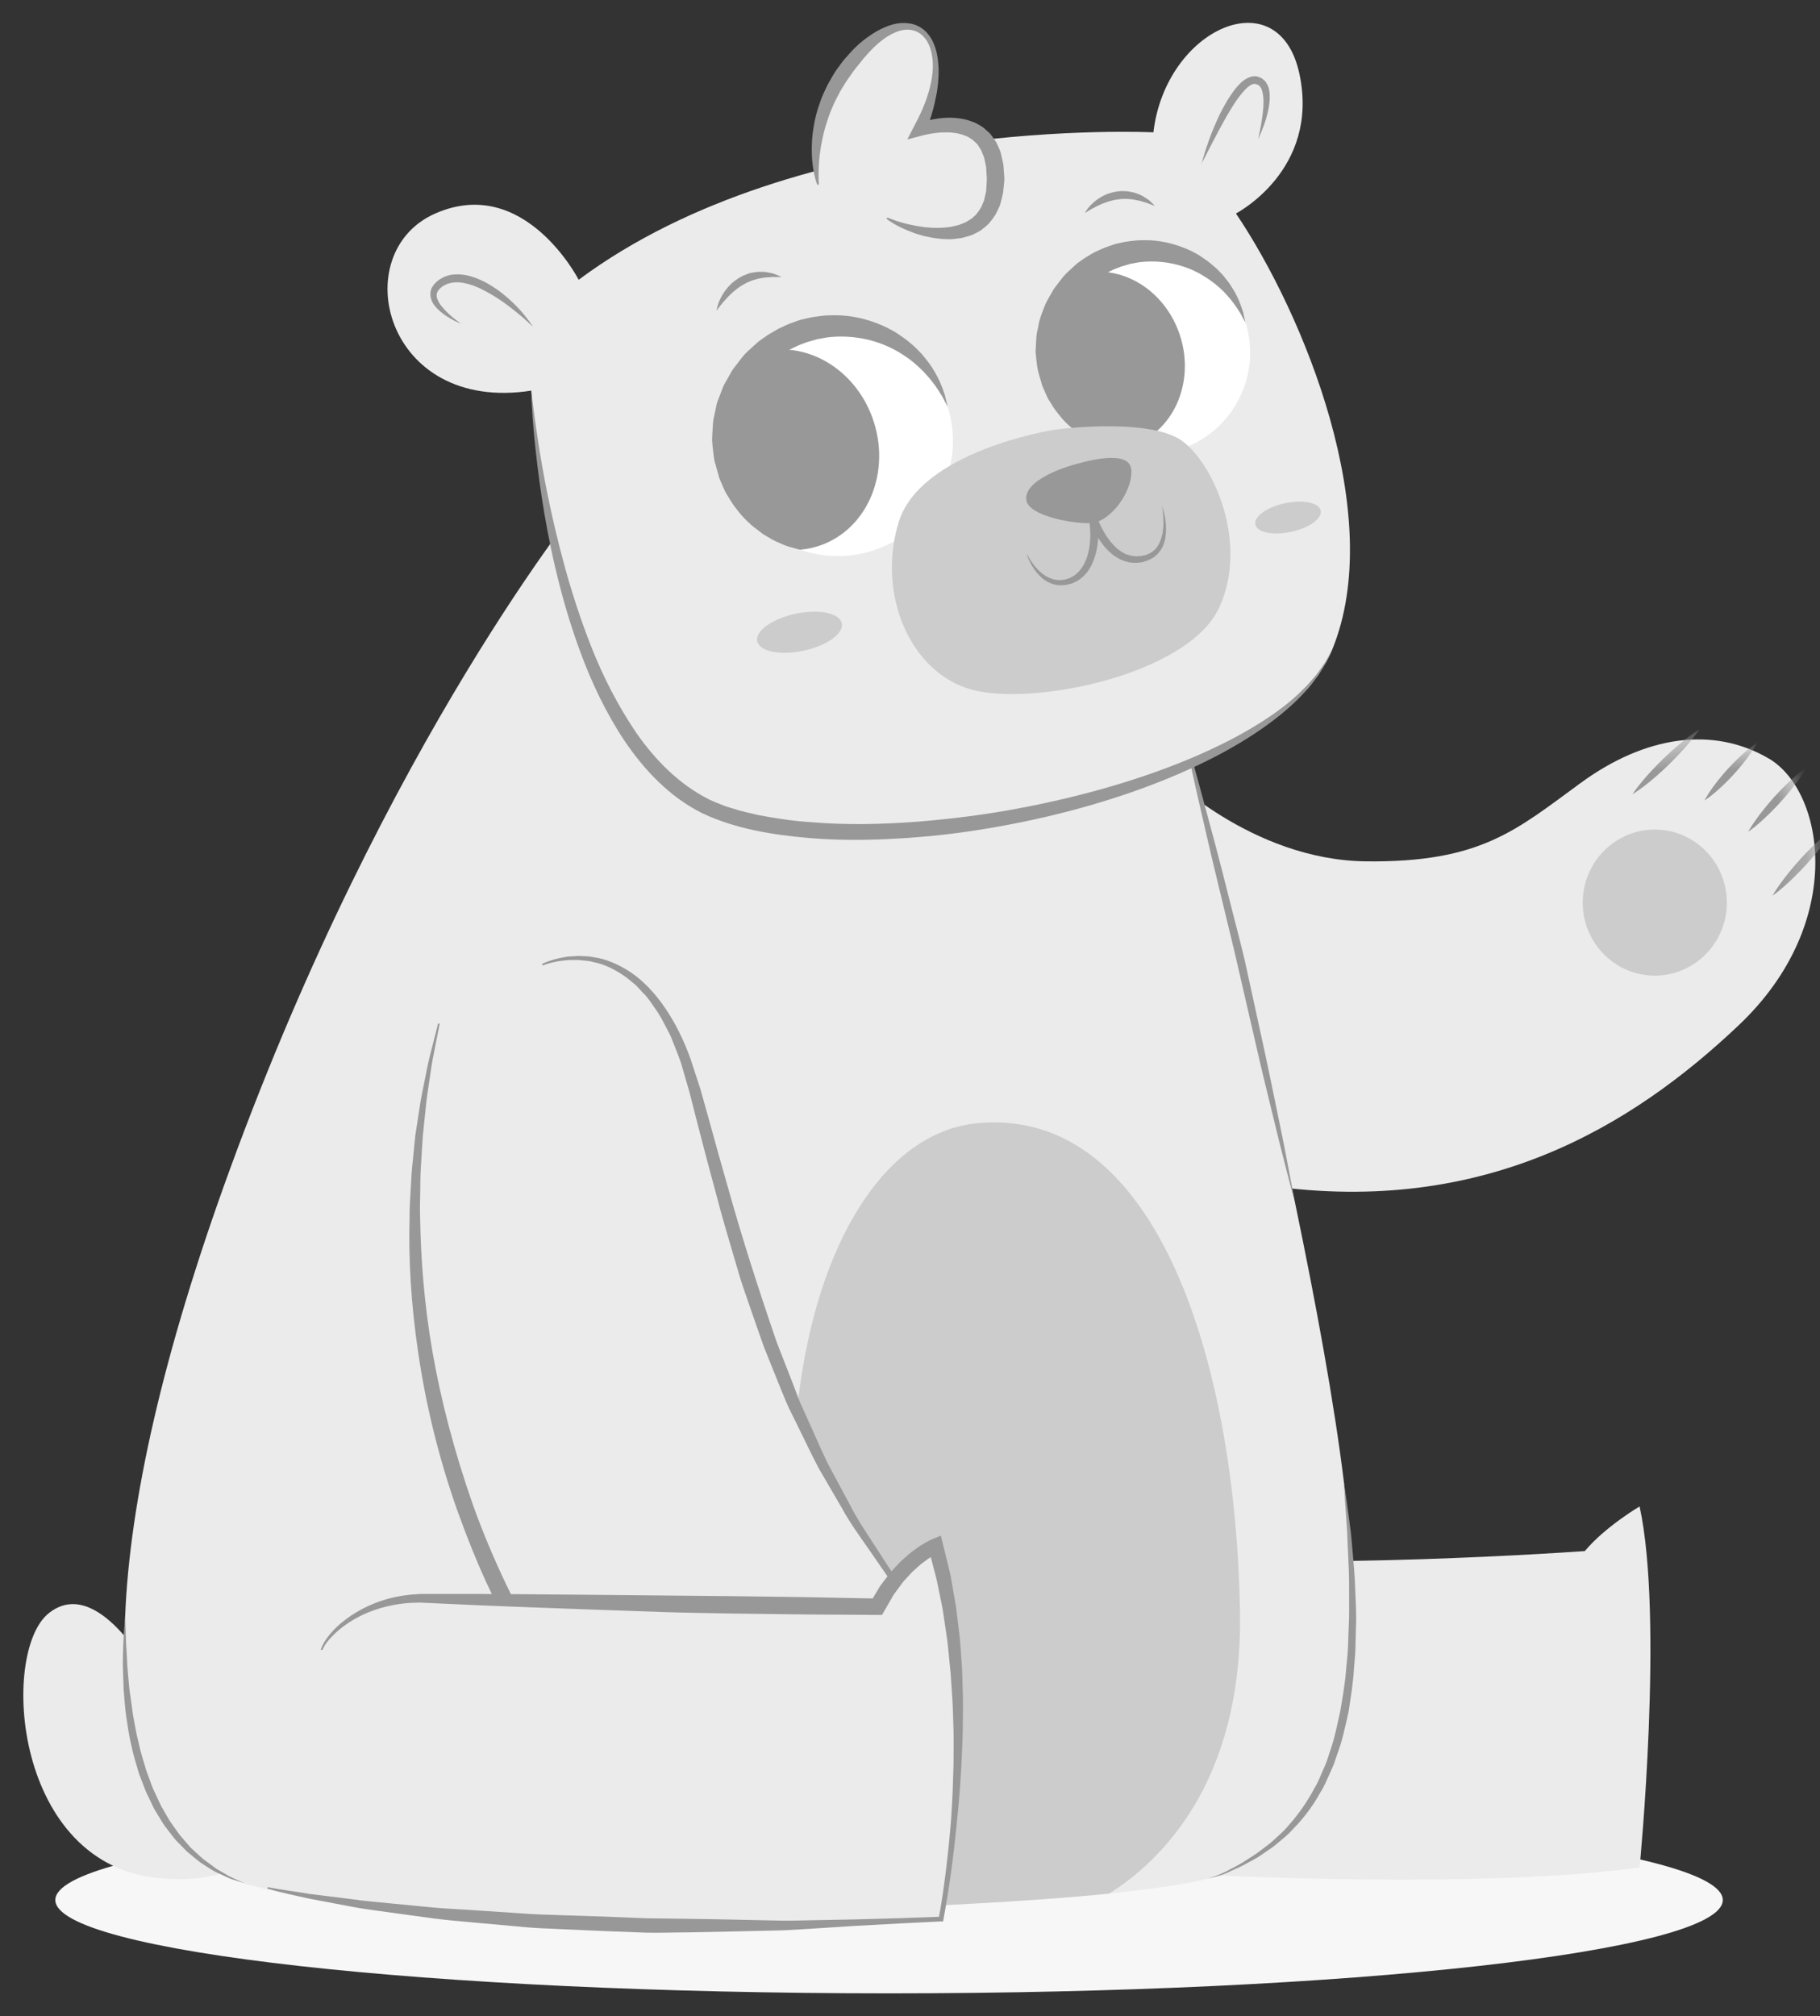 <svg width="65" height="72" viewBox="0 0 65 72" fill="none" xmlns="http://www.w3.org/2000/svg">
<rect x="0" y="0" width="65" height="72" fill="#333333" stroke="none"/>
<path d="M31.752 71.185C48.197 71.185 61.528 69.693 61.528 67.852C61.528 66.012 48.197 64.519 31.752 64.519C15.307 64.519 1.976 66.012 1.976 67.852C1.976 69.693 15.307 71.185 31.752 71.185Z" fill="#F7F7F7"/>
<path d="M37.185 66.62C37.185 66.62 51.023 67.707 58.557 66.693C58.557 66.693 59.427 57.782 58.557 53.797C58.557 53.797 57.326 54.521 56.601 55.391C56.601 55.391 46.676 56.115 39.866 55.536L37.185 66.62Z" fill="#EBEBEB"/>
<path d="M41.581 27.573C41.581 27.573 44.673 30.711 48.777 30.76C52.883 30.809 54.138 29.65 56.456 27.958C58.775 26.265 61.189 25.929 63.171 27.088C65.153 28.248 65.973 32.934 62.108 36.602C58.242 40.271 52.979 43.413 45.349 42.349C37.718 41.285 41.581 27.57 41.581 27.57V27.573Z" fill="#EBEBEB"/>
<mask id="mask0_17749_106948" style="mask-type:luminance" maskUnits="userSpaceOnUse" x="40" y="26" width="25" height="17">
<path d="M41.58 27.565C41.58 27.565 44.672 30.703 48.776 30.752C52.882 30.802 54.137 29.642 56.456 27.95C58.774 26.258 61.188 25.922 63.17 27.081C65.152 28.24 65.972 32.926 62.106 36.595C58.241 40.264 52.978 43.405 45.348 42.341C37.717 41.278 41.58 27.562 41.58 27.562V27.565Z" fill="white"/>
</mask>
<g mask="url(#mask0_17749_106948)">
<path d="M60.692 26.047C60.692 26.047 60.576 26.227 60.376 26.47C60.176 26.713 59.895 27.021 59.597 27.31C59.298 27.6 58.982 27.873 58.733 28.064C58.484 28.255 58.301 28.365 58.301 28.365C58.301 28.365 58.417 28.186 58.617 27.942C58.817 27.699 59.098 27.392 59.397 27.102C59.695 26.812 60.011 26.54 60.26 26.348C60.51 26.154 60.692 26.047 60.692 26.047Z" fill="#989898"/>
<path d="M62.759 26.52C62.759 26.52 62.678 26.682 62.527 26.899C62.376 27.116 62.159 27.392 61.924 27.65C61.689 27.908 61.434 28.148 61.231 28.319C61.029 28.49 60.875 28.586 60.875 28.586C60.875 28.586 60.956 28.424 61.107 28.206C61.258 27.989 61.475 27.713 61.71 27.456C61.947 27.198 62.199 26.957 62.402 26.789C62.605 26.618 62.759 26.522 62.759 26.522V26.52Z" fill="#989898"/>
<path d="M64.535 27.387C64.535 27.387 64.439 27.564 64.268 27.804C64.097 28.044 63.854 28.352 63.593 28.642C63.329 28.931 63.048 29.204 62.825 29.398C62.602 29.592 62.434 29.705 62.434 29.705C62.434 29.705 62.529 29.528 62.7 29.288C62.871 29.044 63.115 28.74 63.375 28.45C63.639 28.16 63.92 27.888 64.143 27.694C64.367 27.5 64.532 27.387 64.532 27.387H64.535Z" fill="#989898"/>
<path d="M65.511 29.559C65.511 29.559 65.41 29.744 65.228 29.993C65.048 30.245 64.79 30.564 64.515 30.869C64.239 31.17 63.944 31.46 63.709 31.663C63.477 31.868 63.303 31.987 63.303 31.987C63.303 31.987 63.405 31.802 63.587 31.552C63.767 31.3 64.025 30.982 64.3 30.677C64.575 30.376 64.871 30.086 65.106 29.883C65.338 29.677 65.511 29.559 65.511 29.559Z" fill="#989898"/>
</g>
<path d="M59.1 34.841C60.521 34.841 61.673 33.674 61.673 32.233C61.673 30.793 60.521 29.625 59.1 29.625C57.678 29.625 56.526 30.793 56.526 32.233C56.526 33.674 57.678 34.841 59.1 34.841Z" fill="#CCCCCC"/>
<path d="M5.357 59.739C5.357 59.739 3.473 56.212 1.735 57.615C-0.004 59.017 0.48 66.694 5.792 67.082C11.104 67.471 9.994 62.736 9.994 62.736L5.357 59.742V59.739Z" fill="#EBEBEB"/>
<path d="M43.755 66.887C43.601 66.956 43.393 67.026 43.135 67.09C42.361 67.287 41.141 67.463 39.611 67.62C37.49 67.831 34.771 67.999 31.818 68.112C22.91 68.449 11.889 68.269 8.785 67.272C7.238 66.777 6.061 65.652 5.328 63.905C4.67 62.34 4.369 60.276 4.47 57.709C4.633 53.649 5.809 48.337 8.206 41.77C13.808 26.411 20.861 17.813 20.861 17.813C32.934 13.275 42.207 25.831 42.207 25.831C42.207 25.831 43.144 29.376 44.277 34.149C44.914 36.826 45.612 39.889 46.247 42.929C46.998 46.54 47.656 50.119 48.003 52.98C49.163 62.543 46.943 65.441 43.755 66.89V66.887Z" fill="#EBEBEB"/>
<path d="M39.611 67.624C37.489 67.835 34.771 68.004 31.818 68.117C25.448 54.708 28.564 40.682 34.939 40.108C41.387 39.528 44.14 48.802 44.285 57.568C44.387 63.688 41.413 66.491 39.611 67.624Z" fill="#CCCCCC"/>
<path d="M19.363 34.456C19.363 34.456 23.13 32.645 24.797 38.875C26.463 45.106 27.912 50.974 31.897 56.408C35.881 61.841 31.679 67.565 26.173 65.971C20.667 64.377 12.046 50.974 15.668 36.557" fill="#EBEBEB"/>
<path d="M19.351 34.426C19.351 34.426 19.418 34.392 19.554 34.34C19.69 34.293 19.896 34.221 20.174 34.18C20.313 34.148 20.473 34.154 20.644 34.137C20.818 34.151 21.009 34.137 21.212 34.186C21.623 34.241 22.075 34.426 22.522 34.719C23.414 35.322 24.171 36.444 24.663 37.817C24.776 38.165 24.895 38.524 25.014 38.892C25.118 39.26 25.223 39.64 25.333 40.031C25.544 40.814 25.776 41.631 26.02 42.483C26.498 44.19 27.08 46.013 27.738 47.928C27.921 48.398 28.109 48.876 28.297 49.36C28.393 49.6 28.477 49.849 28.578 50.09C28.686 50.33 28.793 50.571 28.903 50.812C29.123 51.292 29.332 51.791 29.569 52.275C29.827 52.753 30.085 53.234 30.346 53.721C30.592 54.217 30.905 54.677 31.21 55.15C31.514 55.622 31.821 56.092 32.143 56.57C32.47 57.036 32.754 57.558 32.98 58.094C33.212 58.63 33.377 59.198 33.473 59.781C33.67 60.943 33.542 62.183 33.024 63.273C32.523 64.365 31.636 65.29 30.543 65.832C29.453 66.385 28.184 66.544 26.982 66.368C26.674 66.327 26.396 66.257 26.08 66.176C25.802 66.084 25.524 65.997 25.24 65.855C24.947 65.736 24.701 65.574 24.434 65.432C24.188 65.263 23.927 65.113 23.692 64.927C22.736 64.217 21.899 63.383 21.145 62.508C20.392 61.63 19.722 60.702 19.119 59.755C18.508 58.813 17.998 57.833 17.534 56.859C17.065 55.889 16.682 54.903 16.332 53.941C15.648 52.005 15.201 50.107 14.941 48.337C14.674 46.566 14.587 44.923 14.628 43.471C14.622 43.109 14.657 42.758 14.671 42.419C14.686 42.08 14.706 41.755 14.744 41.442C14.775 41.13 14.804 40.831 14.833 40.544C14.877 40.26 14.917 39.988 14.958 39.733C15.028 39.217 15.132 38.765 15.21 38.368C15.283 37.971 15.367 37.637 15.439 37.371C15.575 36.832 15.648 36.545 15.648 36.545L15.703 36.559C15.703 36.559 15.645 36.849 15.538 37.394C15.482 37.666 15.416 38 15.364 38.397C15.306 38.794 15.227 39.249 15.184 39.762C15.158 40.017 15.129 40.289 15.1 40.57C15.083 40.854 15.062 41.153 15.045 41.463C15.022 41.773 15.01 42.094 15.01 42.431C15.01 42.767 14.987 43.112 15.004 43.471C15.028 44.903 15.141 46.52 15.442 48.255C15.743 49.991 16.224 51.84 16.891 53.741C17.572 55.637 18.482 57.567 19.632 59.436C20.789 61.291 22.197 63.116 24.003 64.519C24.223 64.701 24.466 64.846 24.698 65.014C24.944 65.15 25.185 65.316 25.437 65.423C25.564 65.481 25.677 65.55 25.82 65.597L26.234 65.748C26.486 65.817 26.779 65.898 27.054 65.939C28.173 66.142 29.364 66.031 30.407 65.545C31.45 65.064 32.322 64.215 32.833 63.177C33.343 62.137 33.482 60.94 33.302 59.807C33.221 59.239 33.041 58.688 32.809 58.166C32.578 57.642 32.305 57.152 31.969 56.688C31.644 56.219 31.323 55.75 31.001 55.286C30.677 54.822 30.346 54.367 30.079 53.875C29.798 53.394 29.52 52.915 29.245 52.443C28.987 51.959 28.761 51.466 28.52 50.985C28.402 50.745 28.286 50.504 28.167 50.267C28.057 50.026 27.961 49.78 27.86 49.536C27.663 49.05 27.471 48.569 27.28 48.093C27.106 47.612 26.947 47.137 26.782 46.667C26.619 46.198 26.454 45.737 26.327 45.276C26.057 44.355 25.788 43.468 25.567 42.607C25.335 41.75 25.115 40.927 24.915 40.144C24.814 39.753 24.718 39.37 24.623 38.999C24.518 38.637 24.414 38.284 24.316 37.942C24.2 37.606 24.063 37.293 23.945 36.985C23.791 36.696 23.655 36.406 23.492 36.151C23.313 35.907 23.168 35.647 22.965 35.458C22.869 35.36 22.782 35.252 22.687 35.163C22.585 35.078 22.484 34.997 22.388 34.919C21.985 34.624 21.571 34.426 21.189 34.357C21 34.299 20.815 34.305 20.65 34.282C20.484 34.287 20.331 34.276 20.195 34.296C19.922 34.316 19.719 34.374 19.583 34.409C19.45 34.45 19.38 34.479 19.38 34.479L19.357 34.426H19.351Z" fill="#989898"/>
<path d="M9.559 67.42C9.559 67.42 17.914 69.498 33.612 68.53C33.612 68.53 35.11 60.995 33.418 55.199C33.418 55.199 32.209 55.683 31.34 57.373C31.34 57.373 17.624 57.228 15.401 57.083C13.179 56.938 11.73 58.242 11.489 58.917" fill="#EBEBEB"/>
<path d="M9.565 67.394C10.061 67.489 10.559 67.55 11.052 67.634L12.547 67.82C13.043 67.892 13.544 67.933 14.046 67.982L15.544 68.127C16.045 68.168 16.546 68.188 17.045 68.225L18.546 68.324C19.047 68.365 19.549 68.379 20.05 68.394L21.554 68.443L23.058 68.504L24.562 68.524C25.565 68.535 26.57 68.562 27.576 68.582C28.077 68.602 28.581 68.582 29.083 68.573L30.59 68.544C31.595 68.518 32.601 68.489 33.604 68.449L33.523 68.521C33.627 67.976 33.705 67.42 33.775 66.866C33.844 66.313 33.902 65.756 33.949 65.2C33.977 64.922 33.986 64.644 34.004 64.365C34.021 64.087 34.03 63.809 34.038 63.528C34.047 63.25 34.059 62.971 34.056 62.69C34.056 62.412 34.062 62.134 34.056 61.853L34.03 61.018C34.021 60.74 33.995 60.462 33.98 60.187C33.966 59.908 33.943 59.63 33.911 59.355C33.882 59.08 33.862 58.801 33.824 58.526L33.702 57.703C33.67 57.428 33.601 57.158 33.549 56.889C33.494 56.619 33.444 56.347 33.366 56.08L33.157 55.28L33.514 55.454C33.476 55.469 33.421 55.504 33.372 55.527C33.323 55.553 33.273 55.587 33.224 55.619C33.123 55.677 33.033 55.758 32.934 55.825C32.839 55.895 32.755 55.984 32.665 56.06C32.572 56.135 32.497 56.228 32.413 56.318C32.334 56.408 32.245 56.492 32.178 56.593L31.963 56.886C31.888 56.978 31.839 57.094 31.775 57.196L31.593 57.512L31.5 57.671H31.329L28.767 57.654L26.205 57.622C25.35 57.605 24.498 57.596 23.64 57.567L21.076 57.477C19.366 57.413 17.656 57.358 15.949 57.274L15.315 57.245L14.996 57.231L14.689 57.239C14.277 57.263 13.866 57.338 13.469 57.465C13.072 57.593 12.692 57.778 12.35 58.019C12.179 58.138 12.017 58.274 11.872 58.425C11.724 58.572 11.591 58.74 11.51 58.932L11.455 58.911C11.527 58.703 11.652 58.517 11.791 58.352C11.93 58.184 12.089 58.033 12.26 57.9C12.599 57.628 12.985 57.41 13.39 57.251C13.799 57.089 14.228 56.99 14.668 56.947L15.002 56.923H15.323H15.97C17.68 56.918 19.386 56.938 21.09 56.952L26.211 57.002L28.773 57.036L31.335 57.086L31.074 57.242L31.279 56.897C31.352 56.784 31.407 56.663 31.494 56.558L31.737 56.237C31.813 56.127 31.914 56.034 32.004 55.935C32.097 55.837 32.184 55.735 32.291 55.651C32.395 55.564 32.488 55.469 32.601 55.391C32.711 55.312 32.815 55.225 32.937 55.159C32.998 55.124 33.053 55.086 33.117 55.054C33.184 55.022 33.236 54.99 33.317 54.956L33.601 54.84L33.673 55.13L33.876 55.959C33.951 56.234 33.992 56.515 34.041 56.793C34.085 57.074 34.148 57.349 34.175 57.633L34.276 58.477C34.305 58.758 34.319 59.039 34.34 59.32C34.363 59.601 34.372 59.882 34.377 60.166C34.383 60.447 34.398 60.728 34.392 61.01L34.383 61.853C34.377 62.134 34.363 62.415 34.351 62.696C34.343 62.977 34.322 63.258 34.305 63.537C34.273 64.099 34.215 64.655 34.16 65.215C34.05 66.333 33.899 67.443 33.694 68.55L33.682 68.617H33.612C32.607 68.663 31.601 68.715 30.596 68.773L29.089 68.869C28.584 68.898 28.083 68.941 27.579 68.944C26.57 68.964 25.565 68.993 24.556 69.008C24.052 69.008 23.548 69.031 23.044 69.017L21.531 68.959L20.021 68.892C19.517 68.869 19.012 68.854 18.511 68.799L17.004 68.663C16.503 68.617 15.999 68.576 15.5 68.512L14.002 68.307C13.504 68.234 13.002 68.179 12.507 68.081L11.02 67.799C10.527 67.686 10.032 67.588 9.548 67.449L9.562 67.391L9.565 67.394Z" fill="#989898"/>
<path d="M8.786 67.27C8.786 67.27 8.618 67.218 8.322 67.123C8.171 67.082 8.009 66.986 7.806 66.899C7.601 66.815 7.406 66.668 7.175 66.525C7.067 66.444 6.96 66.355 6.847 66.262C6.792 66.215 6.734 66.169 6.676 66.12C6.624 66.065 6.572 66.013 6.517 65.957C6.412 65.844 6.291 65.74 6.192 65.61C6.094 65.482 5.992 65.349 5.891 65.216C5.792 65.079 5.711 64.929 5.618 64.781C5.523 64.636 5.444 64.48 5.372 64.317C5.3 64.155 5.21 64.004 5.152 63.828L4.963 63.335C4.862 62.99 4.752 62.645 4.685 62.3C4.598 61.958 4.561 61.616 4.506 61.286C4.462 60.956 4.439 60.634 4.416 60.33C4.407 60.025 4.393 59.736 4.387 59.472C4.387 58.942 4.41 58.498 4.433 58.191C4.456 57.884 4.471 57.707 4.471 57.707C4.471 57.707 4.477 57.884 4.488 58.194C4.494 58.347 4.494 58.536 4.506 58.75C4.52 58.965 4.537 59.205 4.546 59.469C4.563 59.733 4.595 60.017 4.621 60.315C4.662 60.614 4.705 60.927 4.752 61.254C4.813 61.576 4.865 61.912 4.952 62.242C5.021 62.581 5.131 62.906 5.227 63.236L5.41 63.732C5.462 63.891 5.549 64.045 5.615 64.198C5.685 64.355 5.757 64.508 5.844 64.65C5.928 64.793 6.004 64.94 6.096 65.076C6.189 65.21 6.282 65.337 6.372 65.465C6.462 65.592 6.572 65.7 6.665 65.816C6.714 65.871 6.763 65.928 6.809 65.981C6.862 66.03 6.914 66.076 6.966 66.126C7.07 66.218 7.169 66.314 7.267 66.398C7.372 66.473 7.473 66.549 7.569 66.618C7.661 66.694 7.754 66.757 7.85 66.807C8.035 66.908 8.189 67.018 8.334 67.073C8.615 67.201 8.777 67.273 8.777 67.273L8.786 67.27Z" fill="#989898"/>
<path d="M42.208 25.831C42.208 25.831 42.283 26.095 42.416 26.555C42.544 27.019 42.738 27.677 42.949 28.474C43.161 29.271 43.419 30.195 43.671 31.192C43.798 31.691 43.929 32.206 44.062 32.731C44.196 33.256 44.335 33.783 44.462 34.325C44.697 35.397 44.932 36.469 45.149 37.475C45.369 38.48 45.552 39.422 45.723 40.231C45.891 41.036 46.013 41.712 46.105 42.184C46.192 42.657 46.244 42.926 46.244 42.926C46.244 42.926 46.175 42.659 46.05 42.196C45.934 41.729 45.755 41.066 45.563 40.266C45.372 39.466 45.134 38.533 44.906 37.53C44.674 36.527 44.427 35.458 44.181 34.386C44.062 33.858 43.926 33.319 43.801 32.795C43.674 32.27 43.549 31.752 43.428 31.253C43.184 30.253 42.978 29.314 42.79 28.512C42.605 27.709 42.465 27.037 42.361 26.567C42.263 26.098 42.205 25.828 42.205 25.828L42.208 25.831Z" fill="#989898"/>
<path d="M48.003 52.976C48.003 52.976 48.041 53.228 48.104 53.671C48.133 53.891 48.171 54.161 48.211 54.468C48.258 54.775 48.281 55.126 48.316 55.508C48.348 55.891 48.388 56.305 48.4 56.746C48.414 57.186 48.452 57.65 48.426 58.131C48.42 58.371 48.414 58.615 48.408 58.864C48.403 59.111 48.371 59.363 48.353 59.615C48.327 60.119 48.237 60.629 48.162 61.139C48.046 61.64 47.945 62.15 47.765 62.626C47.725 62.747 47.684 62.866 47.643 62.985C47.597 63.104 47.542 63.217 47.493 63.33C47.388 63.559 47.299 63.788 47.165 63.993C46.934 64.422 46.65 64.802 46.354 65.135C46.197 65.292 46.061 65.463 45.896 65.596C45.734 65.729 45.586 65.866 45.429 65.981C45.27 66.092 45.116 66.196 44.971 66.294C44.821 66.387 44.673 66.463 44.537 66.538C44.264 66.694 44.007 66.787 43.807 66.889C43.598 66.975 43.43 67.019 43.311 67.045C43.195 67.074 43.131 67.088 43.131 67.088C43.131 67.088 43.192 67.068 43.305 67.031C43.418 66.996 43.583 66.932 43.783 66.836C43.977 66.726 44.227 66.616 44.482 66.445C44.612 66.361 44.754 66.277 44.893 66.179C45.032 66.074 45.177 65.967 45.328 65.851C45.476 65.732 45.615 65.593 45.766 65.457C45.919 65.324 46.044 65.153 46.189 64.993C46.461 64.66 46.719 64.283 46.939 63.869C47.064 63.669 47.151 63.446 47.246 63.223C47.293 63.11 47.348 63.002 47.388 62.886C47.426 62.771 47.464 62.652 47.502 62.536C47.669 62.069 47.762 61.571 47.872 61.081C47.953 60.583 48.046 60.084 48.078 59.586C48.098 59.337 48.133 59.093 48.142 58.847C48.151 58.603 48.159 58.36 48.168 58.122C48.194 57.647 48.18 57.186 48.182 56.749C48.188 56.311 48.165 55.9 48.148 55.517C48.124 55.137 48.124 54.787 48.098 54.477C48.075 54.167 48.058 53.897 48.041 53.674C48.011 53.228 47.997 52.973 47.997 52.973L48.003 52.976Z" fill="#989898"/>
<path d="M20.667 9.991C20.667 9.991 18.734 6.224 15.546 7.624C12.359 9.023 13.712 14.773 18.975 13.95C18.975 13.95 19.748 26.991 25.834 29.069C31.92 31.146 45.59 28.005 47.569 23.223C49.548 18.442 46.554 11.197 44.141 7.624C44.141 7.624 47.134 6.079 46.41 2.648C45.685 -0.783 41.628 1.005 41.193 4.726C41.193 4.726 28.587 4.097 20.667 9.991Z" fill="#EBEBEB"/>
<path d="M16.465 11.559C16.465 11.559 16.378 11.527 16.23 11.455C16.088 11.376 15.876 11.269 15.665 11.069C15.56 10.971 15.445 10.846 15.392 10.661C15.366 10.571 15.361 10.458 15.392 10.356C15.401 10.301 15.433 10.258 15.462 10.214C15.488 10.168 15.523 10.127 15.56 10.095C15.601 10.061 15.624 10.032 15.685 9.988L15.798 9.922C15.871 9.875 15.995 9.838 16.094 9.817C16.297 9.783 16.502 9.794 16.697 9.838C16.891 9.881 17.07 9.953 17.244 10.035C17.415 10.116 17.572 10.217 17.719 10.316C17.867 10.414 17.998 10.524 18.122 10.629C18.244 10.736 18.354 10.84 18.453 10.942C18.65 11.142 18.792 11.33 18.89 11.457C18.986 11.591 19.035 11.669 19.035 11.669C19.035 11.669 18.966 11.608 18.847 11.495C18.728 11.385 18.554 11.234 18.34 11.066C18.232 10.979 18.114 10.892 17.989 10.8C17.861 10.71 17.725 10.62 17.58 10.533C17.435 10.446 17.282 10.368 17.125 10.29C17.047 10.255 16.966 10.223 16.885 10.191C16.801 10.168 16.72 10.136 16.636 10.122C16.47 10.081 16.302 10.069 16.146 10.095C16.105 10.095 16.076 10.116 16.041 10.122C16.007 10.13 15.975 10.133 15.931 10.159L15.813 10.22L15.737 10.281C15.63 10.377 15.575 10.484 15.601 10.608C15.624 10.733 15.703 10.855 15.787 10.956C15.955 11.159 16.134 11.31 16.262 11.408C16.389 11.507 16.465 11.562 16.465 11.562V11.559Z" fill="#989898"/>
<path d="M42.909 5.872C42.909 5.872 42.995 5.504 43.19 4.968C43.288 4.701 43.413 4.394 43.569 4.072C43.729 3.751 43.917 3.417 44.169 3.11C44.303 2.962 44.447 2.809 44.688 2.736C44.749 2.722 44.815 2.719 44.882 2.728H44.888L44.914 2.736L44.923 2.739L44.94 2.745L44.972 2.757L45.036 2.783C45.088 2.812 45.146 2.864 45.192 2.907C45.224 2.956 45.253 3.006 45.279 3.052C45.36 3.252 45.352 3.438 45.343 3.609C45.328 3.777 45.299 3.933 45.262 4.072C45.195 4.353 45.102 4.574 45.041 4.727C44.978 4.881 44.934 4.965 44.934 4.965C44.934 4.965 44.955 4.872 44.989 4.71C45.024 4.55 45.065 4.316 45.099 4.04C45.117 3.901 45.126 3.753 45.126 3.6C45.12 3.449 45.102 3.284 45.044 3.156L44.989 3.075C44.966 3.064 44.96 3.049 44.937 3.032C44.833 2.997 44.821 2.985 44.752 3.003C44.63 3.038 44.497 3.159 44.384 3.296C44.152 3.565 43.963 3.887 43.787 4.188C43.616 4.492 43.462 4.782 43.332 5.031C43.074 5.533 42.9 5.869 42.9 5.869L42.909 5.872Z" fill="#989898"/>
<path d="M29.216 6.597C29.216 6.597 28.602 4.133 30.665 1.925C32.729 -0.283 34.323 1.528 32.839 4.641C32.839 4.641 35.557 3.664 35.557 6.379C35.557 9.095 32.659 8.37 31.68 7.791" fill="#EBEBEB"/>
<path d="M29.187 6.603C29.027 6.142 28.978 5.649 28.995 5.157C29.001 4.911 29.033 4.664 29.077 4.421C29.123 4.177 29.184 3.937 29.271 3.702C29.343 3.464 29.456 3.241 29.564 3.015C29.688 2.801 29.801 2.578 29.958 2.381C30.097 2.172 30.268 1.992 30.433 1.81C30.526 1.708 30.607 1.639 30.697 1.555C30.798 1.474 30.894 1.39 30.998 1.32C31.201 1.172 31.421 1.042 31.659 0.949C31.896 0.856 32.157 0.795 32.424 0.83C32.69 0.851 32.943 0.984 33.114 1.181C33.287 1.375 33.386 1.616 33.447 1.856C33.56 2.343 33.534 2.841 33.455 3.325C33.409 3.566 33.357 3.806 33.287 4.041C33.218 4.276 33.137 4.508 33.041 4.734L32.76 4.424C32.963 4.348 33.151 4.293 33.354 4.258C33.554 4.218 33.76 4.201 33.971 4.203C34.183 4.212 34.397 4.235 34.612 4.305C34.719 4.343 34.826 4.374 34.925 4.438C35.026 4.493 35.125 4.551 35.209 4.635L35.339 4.751C35.38 4.792 35.409 4.841 35.446 4.887C35.516 4.98 35.585 5.073 35.626 5.177C35.669 5.279 35.727 5.383 35.748 5.487L35.82 5.803C35.846 5.907 35.84 6.012 35.852 6.116L35.864 6.273L35.869 6.351V6.371V6.377V6.406V6.415V6.449L35.84 6.733L35.826 6.875L35.788 7.041C35.759 7.151 35.739 7.261 35.698 7.365C35.652 7.467 35.606 7.568 35.553 7.666C35.432 7.855 35.29 8.037 35.102 8.168C35.017 8.246 34.916 8.292 34.815 8.342C34.716 8.397 34.612 8.429 34.507 8.455L34.351 8.498L34.194 8.518C34.09 8.533 33.986 8.547 33.884 8.542C33.679 8.545 33.479 8.518 33.282 8.487L32.989 8.426L32.705 8.342C32.334 8.211 31.975 8.049 31.662 7.817L31.691 7.768C31.867 7.84 32.044 7.904 32.224 7.953C32.404 8.006 32.589 8.04 32.772 8.075L33.047 8.116L33.322 8.136C33.505 8.139 33.684 8.139 33.858 8.113C33.948 8.107 34.032 8.087 34.113 8.066L34.238 8.037L34.354 7.991C34.432 7.962 34.507 7.933 34.574 7.884C34.641 7.84 34.713 7.808 34.765 7.748C34.887 7.652 34.971 7.519 35.049 7.385C35.078 7.31 35.11 7.238 35.142 7.165C35.165 7.09 35.174 7.012 35.194 6.939L35.22 6.826L35.229 6.684L35.243 6.397V6.362V6.354C35.243 6.348 35.243 6.394 35.243 6.374V6.368V6.351L35.238 6.287L35.229 6.157C35.22 6.073 35.229 5.98 35.206 5.902L35.154 5.658C35.139 5.577 35.096 5.513 35.07 5.435C35.046 5.357 35 5.299 34.959 5.235C34.939 5.206 34.922 5.168 34.896 5.142L34.815 5.067C34.765 5.009 34.702 4.971 34.638 4.931C34.58 4.884 34.502 4.861 34.429 4.829C34.281 4.771 34.116 4.745 33.948 4.731C33.777 4.725 33.603 4.725 33.426 4.748C33.253 4.769 33.07 4.803 32.911 4.847L32.404 4.98L32.632 4.537C32.74 4.331 32.847 4.125 32.937 3.914C33.032 3.702 33.108 3.482 33.174 3.262C33.299 2.818 33.368 2.346 33.27 1.897C33.224 1.676 33.131 1.459 32.98 1.305C32.835 1.143 32.624 1.062 32.412 1.059C32.201 1.059 31.989 1.137 31.798 1.242C31.604 1.349 31.427 1.488 31.262 1.642C31.178 1.717 31.105 1.801 31.027 1.879C30.954 1.969 30.859 2.062 30.798 2.143C30.659 2.326 30.502 2.494 30.381 2.685C30.244 2.867 30.126 3.062 30.01 3.256C29.905 3.459 29.795 3.656 29.711 3.87C29.616 4.079 29.552 4.296 29.482 4.516C29.416 4.737 29.369 4.963 29.326 5.189C29.288 5.418 29.259 5.649 29.245 5.881C29.233 6.116 29.227 6.351 29.245 6.588L29.187 6.6V6.603Z" fill="#989898"/>
<path d="M25.593 11.092C25.593 11.092 25.611 10.903 25.735 10.651C25.796 10.524 25.886 10.385 26.005 10.248C26.066 10.185 26.129 10.115 26.205 10.057C26.283 10.002 26.358 9.941 26.445 9.895C26.529 9.846 26.622 9.811 26.712 9.779C26.799 9.738 26.897 9.735 26.987 9.718C27.077 9.698 27.164 9.712 27.248 9.709C27.329 9.704 27.407 9.727 27.477 9.738C27.547 9.753 27.61 9.762 27.662 9.785C27.715 9.805 27.761 9.825 27.799 9.84C27.874 9.872 27.915 9.892 27.915 9.892C27.915 9.892 27.868 9.892 27.787 9.892C27.746 9.892 27.7 9.892 27.645 9.892C27.593 9.886 27.529 9.901 27.465 9.901C27.402 9.906 27.329 9.904 27.26 9.921C27.187 9.938 27.112 9.938 27.036 9.964C26.961 9.988 26.883 10.005 26.81 10.037C26.735 10.066 26.66 10.098 26.59 10.141C26.442 10.214 26.312 10.321 26.19 10.419C26.071 10.524 25.967 10.634 25.88 10.732C25.706 10.929 25.599 11.083 25.599 11.083L25.593 11.092Z" fill="#989898"/>
<path d="M38.745 7.61C38.745 7.61 38.82 7.442 39.023 7.26C39.121 7.164 39.252 7.071 39.405 6.99C39.486 6.958 39.565 6.912 39.655 6.892C39.744 6.866 39.834 6.842 39.93 6.834C40.023 6.819 40.118 6.825 40.211 6.828C40.304 6.828 40.391 6.86 40.478 6.871C40.562 6.889 40.64 6.929 40.712 6.955C40.788 6.979 40.846 7.028 40.907 7.063C41.025 7.129 41.104 7.213 41.161 7.265C41.217 7.32 41.246 7.352 41.246 7.352C41.246 7.352 41.202 7.338 41.13 7.312C41.095 7.297 41.051 7.283 41.002 7.263C40.956 7.239 40.895 7.231 40.837 7.21C40.776 7.196 40.715 7.167 40.643 7.158C40.573 7.147 40.501 7.126 40.428 7.118C40.353 7.115 40.278 7.1 40.199 7.103C40.121 7.103 40.043 7.103 39.965 7.118C39.805 7.126 39.655 7.178 39.51 7.222C39.44 7.254 39.368 7.271 39.304 7.303C39.24 7.332 39.179 7.361 39.121 7.39C38.898 7.506 38.748 7.607 38.748 7.607L38.745 7.61Z" fill="#989898"/>
<path d="M31.146 19.67C30.273 19.943 29.378 19.908 28.578 19.633C27.387 19.218 26.399 18.265 25.996 16.969C25.48 15.309 26.069 13.57 27.344 12.541C27.735 12.226 28.19 11.979 28.7 11.82C30.867 11.145 33.174 12.356 33.847 14.524C34.522 16.691 33.313 18.995 31.146 19.67Z" fill="white"/>
<path d="M29.201 19.509C28.995 19.573 28.787 19.613 28.578 19.63C27.387 19.216 26.399 18.263 25.996 16.967C25.48 15.307 26.069 13.568 27.344 12.539C28.966 12.209 30.659 13.301 31.218 15.098C31.809 17.002 30.908 18.978 29.201 19.509Z" fill="#989898"/>
<path d="M28.578 19.633C28.578 19.633 28.515 19.616 28.396 19.584C28.277 19.549 28.1 19.514 27.886 19.41C27.776 19.363 27.651 19.314 27.532 19.239C27.41 19.166 27.268 19.097 27.141 18.989C27.011 18.885 26.86 18.787 26.729 18.651C26.59 18.523 26.454 18.378 26.329 18.21C26.193 18.051 26.083 17.862 25.964 17.668C25.901 17.572 25.86 17.465 25.811 17.358L25.741 17.196L25.706 17.112L25.689 17.071L25.672 17.007C25.643 16.9 25.611 16.79 25.579 16.677C25.553 16.561 25.506 16.465 25.495 16.326C25.477 16.193 25.463 16.06 25.448 15.924L25.431 15.718L25.44 15.518C25.448 15.384 25.454 15.248 25.463 15.112C25.475 14.976 25.512 14.843 25.538 14.706C25.573 14.573 25.582 14.428 25.64 14.301C25.689 14.17 25.741 14.037 25.791 13.904C25.834 13.767 25.915 13.649 25.982 13.524C26.054 13.402 26.118 13.269 26.202 13.153C26.385 12.93 26.538 12.681 26.761 12.495L26.921 12.347L27.002 12.275L27.042 12.237L27.063 12.22L27.069 12.214L27.089 12.197L27.098 12.191C27.205 12.116 27.306 12.04 27.422 11.962C27.552 11.887 27.683 11.803 27.81 11.736C27.941 11.678 28.068 11.611 28.199 11.559L28.399 11.487L28.497 11.452L28.546 11.435L28.593 11.42L28.616 11.414C28.741 11.385 28.865 11.359 28.987 11.33C29.126 11.307 29.274 11.29 29.413 11.272C29.555 11.258 29.685 11.261 29.822 11.258C30.361 11.258 30.873 11.371 31.326 11.548C31.555 11.632 31.763 11.742 31.96 11.852C32.149 11.979 32.334 12.095 32.49 12.234C32.656 12.362 32.789 12.51 32.922 12.643C33.038 12.791 33.157 12.924 33.247 13.066C33.435 13.341 33.56 13.602 33.644 13.822C33.684 13.933 33.722 14.031 33.748 14.118C33.769 14.208 33.786 14.28 33.8 14.341C33.829 14.463 33.844 14.527 33.844 14.527C33.844 14.527 33.815 14.469 33.757 14.359C33.728 14.304 33.693 14.237 33.653 14.159C33.606 14.083 33.551 13.999 33.49 13.904C33.369 13.715 33.2 13.501 32.989 13.278C32.775 13.057 32.514 12.831 32.198 12.637C31.888 12.437 31.52 12.272 31.12 12.162C30.72 12.052 30.285 12.005 29.839 12.023C29.729 12.034 29.613 12.037 29.509 12.055C29.404 12.075 29.297 12.095 29.19 12.113C29.068 12.148 28.946 12.182 28.825 12.217L28.517 12.333C28.41 12.379 28.309 12.434 28.204 12.484C28.106 12.539 28.016 12.597 27.921 12.652C27.819 12.721 27.712 12.805 27.608 12.881L27.367 13.113C27.181 13.257 27.057 13.463 26.903 13.637C26.831 13.73 26.782 13.837 26.721 13.935C26.663 14.037 26.593 14.133 26.558 14.243C26.474 14.457 26.37 14.666 26.327 14.889C26.3 14.999 26.26 15.106 26.245 15.219C26.234 15.332 26.219 15.442 26.208 15.553L26.188 15.718L26.193 15.874C26.199 15.979 26.199 16.083 26.199 16.184C26.188 16.283 26.231 16.41 26.243 16.52C26.263 16.634 26.283 16.747 26.303 16.857V16.877L26.309 16.889V16.894C26.315 16.918 26.303 16.868 26.303 16.874L26.315 16.912L26.338 16.984L26.385 17.129C26.416 17.225 26.442 17.323 26.486 17.41C26.564 17.59 26.637 17.77 26.738 17.923C26.787 18.001 26.828 18.085 26.88 18.155C26.932 18.227 26.984 18.297 27.037 18.364C27.129 18.509 27.251 18.616 27.352 18.732C27.451 18.85 27.573 18.932 27.671 19.024C27.77 19.12 27.871 19.187 27.964 19.25C28.144 19.384 28.306 19.474 28.413 19.534C28.52 19.595 28.578 19.627 28.578 19.627V19.633Z" fill="#989898"/>
<path d="M42.092 16.067C41.318 16.307 40.527 16.278 39.817 16.032C38.762 15.664 37.887 14.82 37.53 13.673C37.072 12.204 37.594 10.662 38.724 9.752C39.072 9.471 39.475 9.253 39.924 9.114C41.843 8.517 43.886 9.59 44.483 11.508C45.08 13.427 44.01 15.467 42.092 16.067Z" fill="white"/>
<path d="M39.817 16.035C39.817 16.035 39.759 16.02 39.654 15.994C39.547 15.965 39.391 15.933 39.199 15.846C38.999 15.771 38.773 15.649 38.533 15.481C38.292 15.307 38.029 15.09 37.806 14.791C37.681 14.649 37.582 14.484 37.475 14.31C37.417 14.226 37.38 14.131 37.336 14.032L37.272 13.887L37.24 13.815L37.223 13.777L37.206 13.716C37.156 13.519 37.084 13.342 37.046 13.113C37.029 12.995 37.014 12.873 37.003 12.751L36.985 12.566L36.994 12.386C37 12.267 37.006 12.146 37.014 12.024C37.023 11.902 37.058 11.783 37.081 11.662C37.116 11.412 37.211 11.181 37.304 10.943C37.345 10.821 37.417 10.714 37.475 10.601C37.542 10.491 37.597 10.375 37.672 10.271C37.834 10.071 37.974 9.847 38.173 9.679L38.316 9.546L38.388 9.479L38.423 9.448L38.44 9.43H38.446L38.466 9.41L38.475 9.404C38.571 9.334 38.657 9.268 38.762 9.201C38.878 9.132 38.996 9.056 39.112 8.998C39.228 8.946 39.344 8.888 39.463 8.842L39.643 8.778L39.733 8.746L39.776 8.732L39.819 8.717L39.84 8.711C39.95 8.688 40.06 8.662 40.17 8.639C40.295 8.619 40.428 8.604 40.553 8.59C40.68 8.578 40.799 8.581 40.918 8.578C41.399 8.578 41.857 8.685 42.263 8.842C42.465 8.917 42.654 9.016 42.828 9.117C42.996 9.23 43.158 9.337 43.297 9.462C43.445 9.575 43.564 9.711 43.68 9.83C43.781 9.963 43.888 10.082 43.964 10.21C44.129 10.456 44.236 10.691 44.309 10.888C44.343 10.986 44.375 11.073 44.398 11.152C44.416 11.23 44.43 11.296 44.442 11.351C44.465 11.459 44.477 11.517 44.477 11.517C44.477 11.517 44.448 11.464 44.395 11.369C44.369 11.322 44.337 11.262 44.303 11.192C44.259 11.125 44.21 11.053 44.155 10.966C44.045 10.801 43.894 10.613 43.706 10.418C43.514 10.227 43.283 10.033 43.002 9.865C42.454 9.517 41.709 9.3 40.932 9.343C40.837 9.355 40.735 9.355 40.643 9.372C40.553 9.39 40.46 9.407 40.367 9.424C40.26 9.456 40.153 9.488 40.043 9.52L39.779 9.621C39.686 9.662 39.596 9.711 39.507 9.755L39.26 9.9C39.173 9.96 39.075 10.036 38.985 10.102L38.776 10.302C38.614 10.43 38.507 10.607 38.371 10.76C38.307 10.841 38.263 10.934 38.211 11.021C38.162 11.111 38.098 11.192 38.069 11.288C37.997 11.476 37.904 11.656 37.863 11.853C37.84 11.948 37.803 12.044 37.791 12.14C37.779 12.238 37.768 12.334 37.756 12.432L37.739 12.577L37.745 12.713C37.748 12.803 37.748 12.893 37.745 12.983C37.733 13.067 37.771 13.183 37.782 13.279C37.8 13.38 37.817 13.479 37.834 13.577V13.595L37.84 13.603V13.609C37.846 13.632 37.834 13.583 37.834 13.589L37.846 13.62L37.866 13.684L37.907 13.812C37.933 13.896 37.956 13.983 37.994 14.061C38.06 14.22 38.124 14.377 38.211 14.513C38.252 14.583 38.289 14.655 38.333 14.719C38.379 14.783 38.426 14.844 38.469 14.904C38.55 15.032 38.655 15.13 38.744 15.232C38.831 15.339 38.936 15.409 39.023 15.495C39.109 15.58 39.197 15.64 39.278 15.698C39.434 15.82 39.576 15.901 39.672 15.953C39.767 16.009 39.817 16.04 39.817 16.04V16.035Z" fill="#989898"/>
<path d="M40.367 15.928C40.185 15.983 39.999 16.02 39.817 16.035C38.762 15.667 37.887 14.824 37.53 13.676C37.072 12.207 37.594 10.665 38.724 9.755C40.162 9.462 41.66 10.43 42.156 12.021C42.68 13.708 41.88 15.458 40.37 15.928H40.367Z" fill="#989898"/>
<path d="M30.065 22.257C30.143 22.622 29.529 23.062 28.694 23.239C27.86 23.416 27.121 23.265 27.042 22.9C26.964 22.535 27.578 22.095 28.413 21.918C29.248 21.741 29.987 21.892 30.065 22.257Z" fill="#CCCCCC"/>
<path d="M47.166 18.235C47.227 18.516 46.751 18.858 46.108 18.994C45.462 19.13 44.891 19.014 44.833 18.73C44.772 18.449 45.247 18.11 45.894 17.971C46.54 17.835 47.111 17.951 47.169 18.235H47.166Z" fill="#CCCCCC"/>
<path d="M37.62 15.353C37.62 15.353 32.861 16.1 32.091 18.662C31.317 21.221 32.502 24.023 34.699 24.626C36.895 25.229 42.428 24.096 43.538 21.705C44.647 19.314 43.248 16.393 42.138 15.692C41.028 14.99 38.249 15.257 37.623 15.353H37.62Z" fill="#CCCCCC"/>
<path d="M36.678 19.792C36.768 19.965 36.878 20.125 37 20.27C37.064 20.342 37.13 20.409 37.203 20.467C37.275 20.528 37.353 20.577 37.434 20.615C37.475 20.638 37.516 20.652 37.559 20.667C37.6 20.684 37.643 20.696 37.687 20.701C37.73 20.71 37.774 20.716 37.817 20.716C37.861 20.716 37.904 20.719 37.947 20.71C37.988 20.701 38.04 20.699 38.072 20.687L38.211 20.641C38.286 20.603 38.359 20.565 38.426 20.507C38.492 20.452 38.556 20.391 38.605 20.319C38.66 20.249 38.704 20.171 38.742 20.093C38.823 19.934 38.869 19.754 38.901 19.574C38.962 19.212 38.95 18.832 38.875 18.476L39.153 18.401C39.214 18.574 39.295 18.76 39.388 18.928C39.434 19.012 39.483 19.096 39.538 19.174C39.593 19.253 39.648 19.331 39.712 19.4C39.773 19.476 39.843 19.537 39.909 19.6C39.985 19.652 40.054 19.713 40.138 19.751C40.217 19.8 40.303 19.818 40.39 19.844C40.48 19.855 40.567 19.876 40.66 19.861H40.73C40.73 19.861 40.761 19.855 40.753 19.858L40.79 19.849L40.938 19.815C41.019 19.777 41.097 19.754 41.167 19.693C41.242 19.644 41.3 19.568 41.35 19.493C41.402 19.415 41.437 19.328 41.468 19.238C41.497 19.145 41.521 19.053 41.532 18.954C41.544 18.855 41.553 18.757 41.553 18.659C41.553 18.459 41.535 18.259 41.5 18.059C41.628 18.441 41.686 18.858 41.608 19.279C41.579 19.38 41.547 19.484 41.492 19.58C41.437 19.673 41.373 19.768 41.283 19.838C41.208 19.916 41.089 19.968 40.99 20.015L40.845 20.061L40.811 20.073C40.779 20.081 40.779 20.078 40.761 20.081L40.68 20.09C40.57 20.11 40.457 20.096 40.347 20.087C40.24 20.058 40.127 20.035 40.028 19.983C39.924 19.939 39.837 19.873 39.744 19.812C39.66 19.742 39.579 19.67 39.507 19.589C39.431 19.511 39.37 19.424 39.307 19.34C39.246 19.253 39.191 19.163 39.139 19.07C39.037 18.884 38.947 18.699 38.878 18.493L39.156 18.418C39.237 18.818 39.249 19.229 39.167 19.629C39.15 19.731 39.118 19.829 39.089 19.925C39.054 20.023 39.017 20.119 38.968 20.212C38.918 20.302 38.866 20.394 38.794 20.473C38.727 20.554 38.646 20.626 38.559 20.69C38.475 20.754 38.371 20.8 38.269 20.841L38.127 20.875C38.066 20.893 38.02 20.89 37.965 20.896C37.913 20.904 37.861 20.896 37.808 20.896C37.756 20.896 37.704 20.884 37.652 20.87C37.6 20.858 37.55 20.843 37.504 20.82C37.455 20.8 37.408 20.78 37.365 20.748C37.275 20.696 37.197 20.629 37.127 20.557C37.055 20.487 36.994 20.409 36.936 20.328C36.823 20.165 36.733 19.989 36.672 19.803L36.678 19.792Z" fill="#989898"/>
<path d="M38.235 16.63C38.235 16.63 36.513 17.12 36.658 17.879C36.762 18.433 38.397 18.731 39.011 18.676C39.626 18.621 40.443 17.607 40.405 16.793C40.367 15.978 38.611 16.52 38.232 16.63H38.235Z" fill="#989898"/>
<path d="M18.977 13.952C18.977 13.952 19.038 14.592 19.209 15.7C19.375 16.809 19.664 18.386 20.169 20.235C20.424 21.159 20.739 22.147 21.142 23.159C21.545 24.173 22.067 25.202 22.727 26.175C23.397 27.135 24.26 28.021 25.338 28.555C25.472 28.624 25.614 28.671 25.753 28.729C25.82 28.755 25.898 28.79 25.956 28.807L26.185 28.876C26.492 28.978 26.787 29.036 27.086 29.108C27.697 29.224 28.323 29.32 28.952 29.36C30.213 29.468 31.485 29.439 32.734 29.346C33.98 29.247 35.206 29.091 36.38 28.868C38.727 28.43 40.877 27.787 42.633 27.036C43.511 26.66 44.291 26.26 44.949 25.848C45.607 25.439 46.146 25.022 46.534 24.622C46.583 24.573 46.633 24.527 46.679 24.48C46.722 24.431 46.763 24.382 46.803 24.335C46.885 24.243 46.963 24.156 47.032 24.072C47.157 23.895 47.267 23.747 47.348 23.619C47.49 23.356 47.566 23.214 47.566 23.214C47.566 23.214 47.499 23.362 47.374 23.634C47.302 23.767 47.201 23.924 47.087 24.112C46.948 24.28 46.815 24.5 46.612 24.698C45.859 25.544 44.523 26.512 42.764 27.335C41.011 28.166 38.846 28.879 36.472 29.363C35.284 29.604 34.044 29.798 32.772 29.896C31.502 29.998 30.201 30.036 28.9 29.928C27.602 29.812 26.301 29.613 25.086 29.044C23.887 28.448 22.988 27.465 22.301 26.451C21.62 25.425 21.119 24.347 20.734 23.304C20.345 22.26 20.061 21.246 19.838 20.304C19.395 18.421 19.206 16.818 19.09 15.7C18.98 14.581 18.972 13.938 18.972 13.938L18.977 13.952Z" fill="#989898"/>
</svg>

